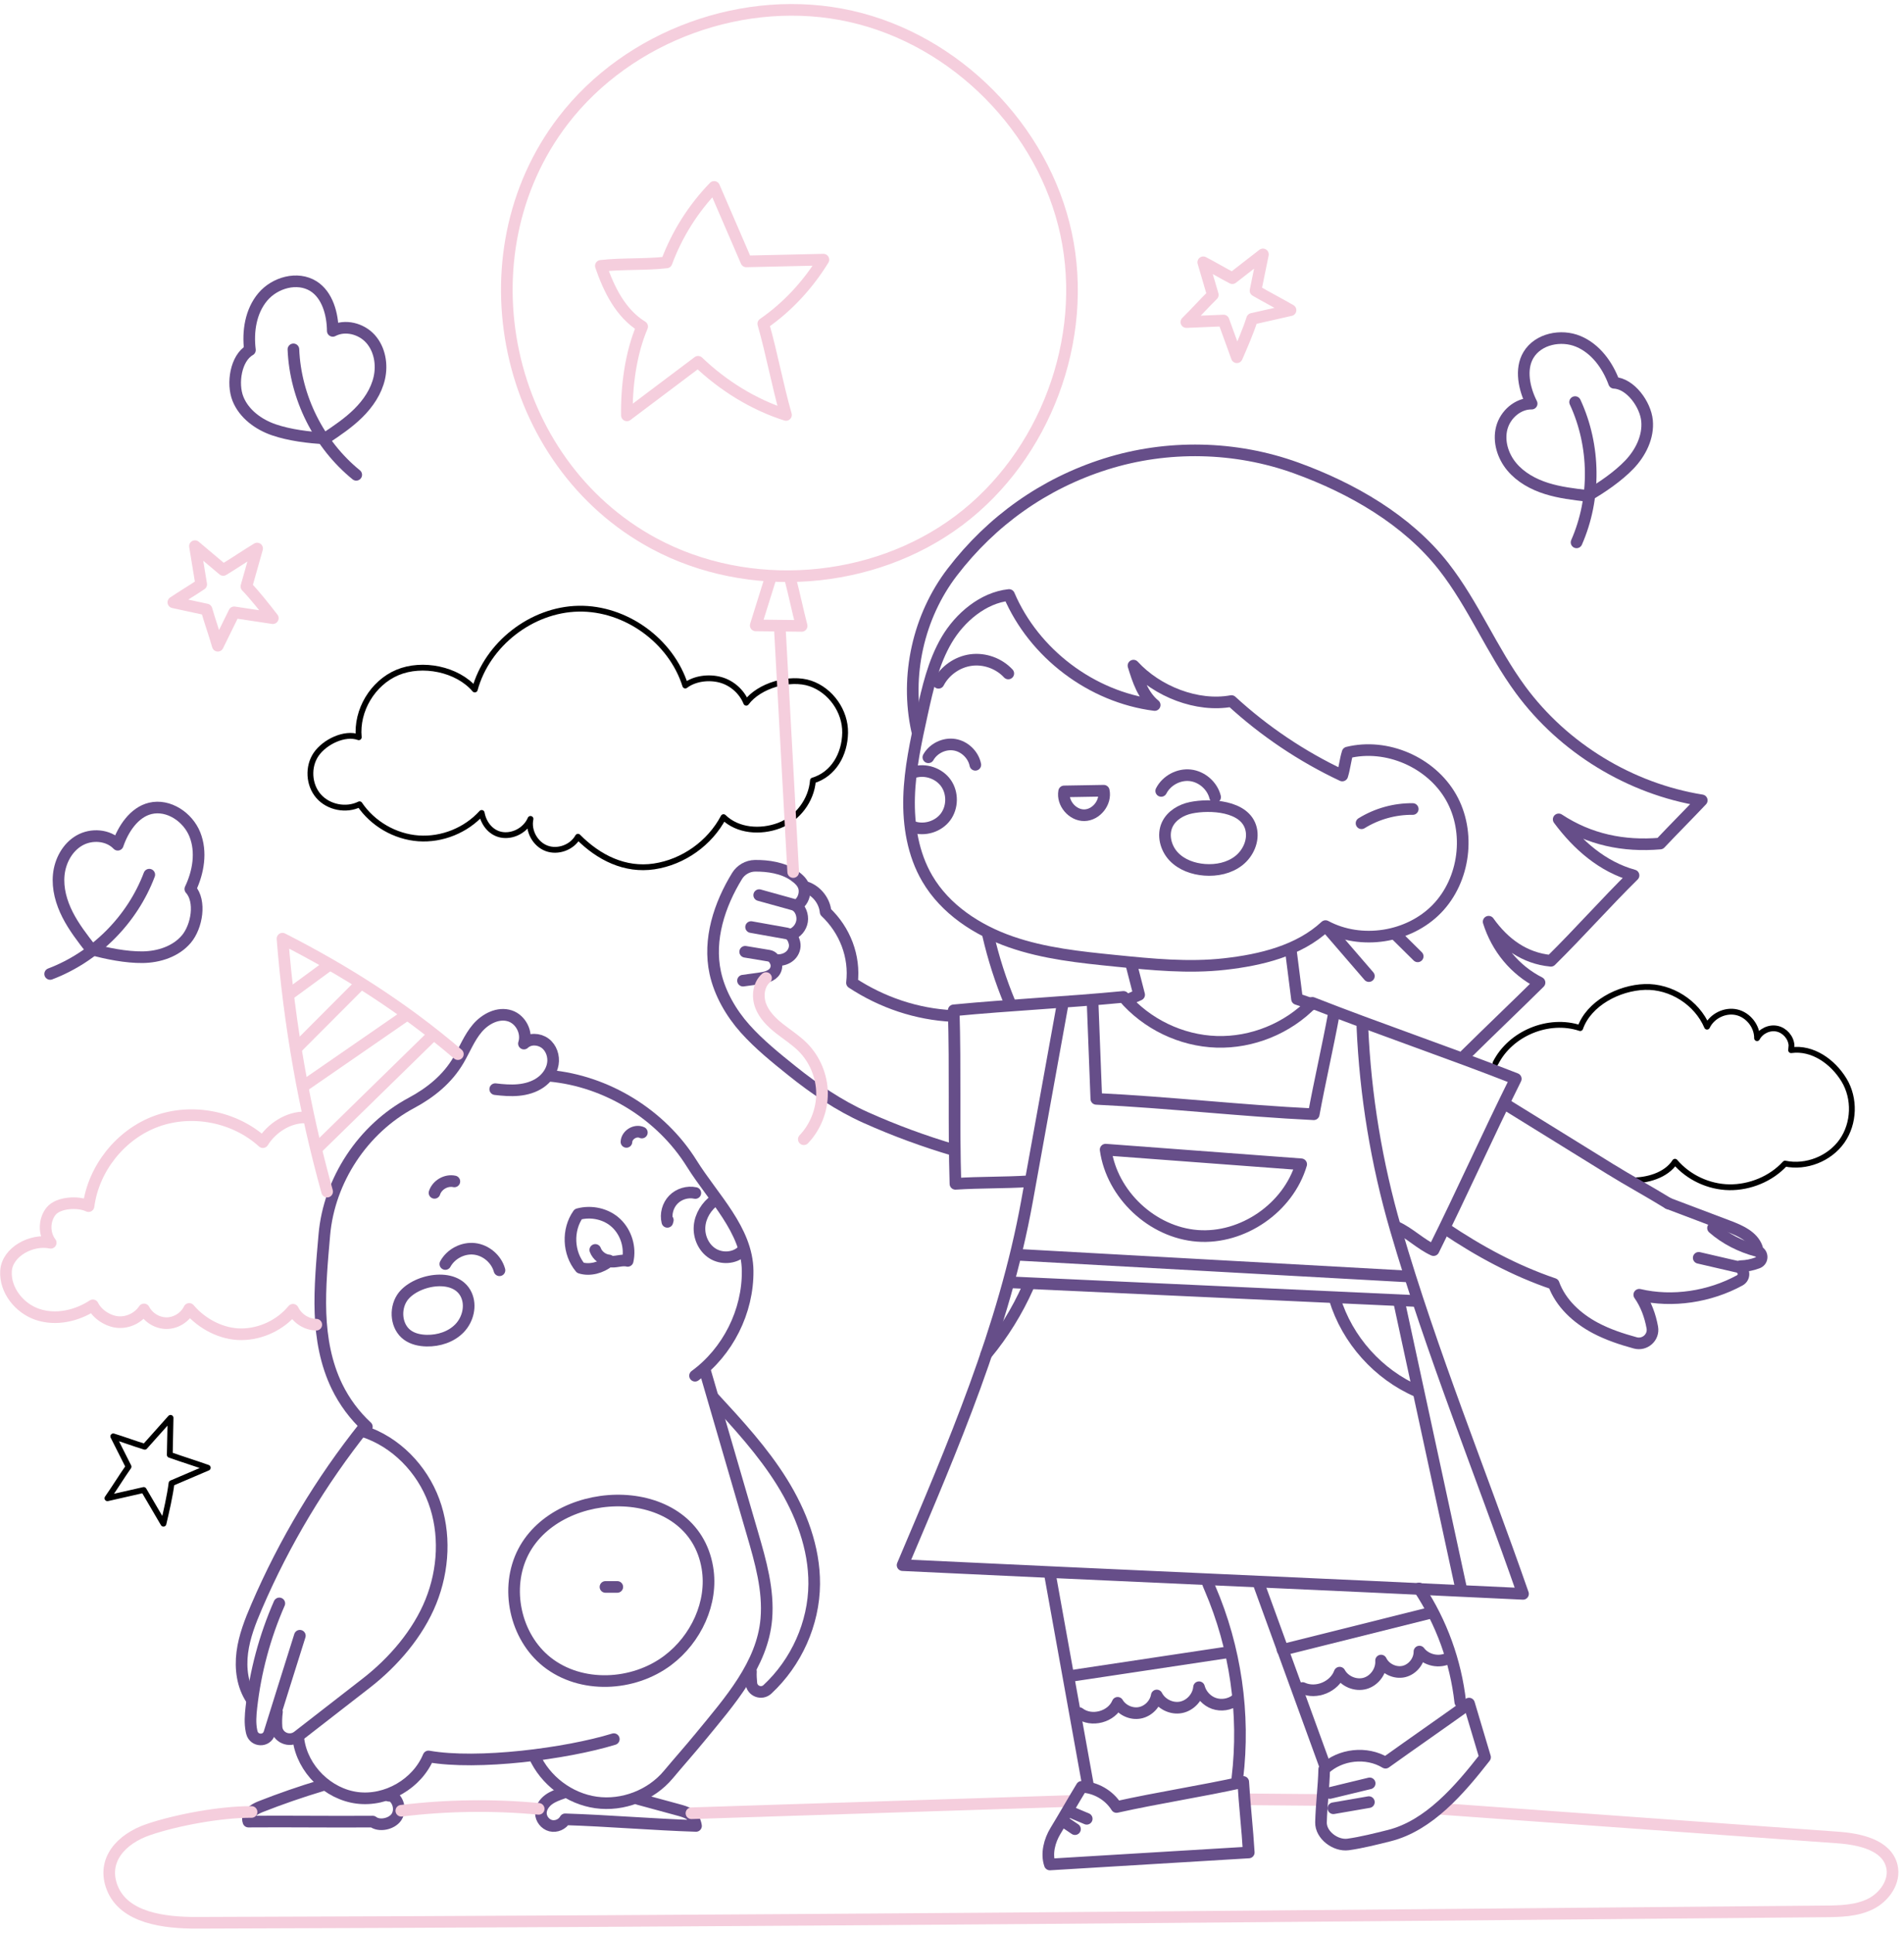 <?xml version="1.0" encoding="UTF-8"?> <svg xmlns="http://www.w3.org/2000/svg" width="333" height="338" viewBox="0 0 333 338" fill="none"><path d="M86.613 190.483C87.959 190.642 89.319 190.759 90.668 190.631C92.018 190.504 93.365 190.121 94.483 189.354C95.6 188.587 96.468 187.408 96.692 186.071C96.916 184.734 96.424 183.259 95.335 182.453C94.245 181.647 92.617 181.58 91.633 182.512C92.261 180.612 91.107 178.31 89.208 177.676C87.155 176.991 84.885 178.171 83.483 179.82C82.081 181.468 81.285 183.534 80.192 185.401C78.259 188.703 75.318 191.091 71.945 192.896C63.48 197.426 57.56 206.396 56.725 215.96C56.34 220.367 55.89 225.216 56.049 229.638C56.208 234.06 57.004 238.515 58.942 242.492C60.229 245.134 62.009 247.534 64.163 249.531" stroke="#664E89" stroke-width="2.034" stroke-miterlimit="10" stroke-linecap="round" stroke-linejoin="round"></path><path d="M63.759 249.48C56.113 259.063 49.753 269.672 44.903 280.931C43.783 283.53 42.734 286.198 42.374 289.005C42.014 291.812 42.4 294.802 43.965 297.16" stroke="#664E89" stroke-width="2.034" stroke-miterlimit="10" stroke-linecap="round" stroke-linejoin="round"></path><path d="M52.442 286.074C50.634 291.745 48.892 297.431 47.103 303.107C46.622 304.633 44.444 304.558 44.05 303.007C44.026 302.913 44.004 302.819 43.984 302.724C43.705 301.375 43.812 299.978 43.965 298.61C44.666 292.347 46.32 286.192 48.851 280.42" stroke="#664E89" stroke-width="2.034" stroke-miterlimit="10" stroke-linecap="round" stroke-linejoin="round"></path><path d="M48.442 299.396C48.323 300.278 48.298 301.172 48.363 302.059C48.498 303.876 50.64 304.788 52.079 303.67L64.084 294.344C68.818 290.666 73.124 285.655 75.363 280.094C77.602 274.533 77.95 268.145 75.877 262.52C73.805 256.895 69.219 252.149 63.512 250.314" stroke="#664E89" stroke-width="2.034" stroke-miterlimit="10" stroke-linecap="round" stroke-linejoin="round"></path><path d="M52.21 304.29C52.927 309.406 57.348 313.77 62.473 314.422C67.597 315.074 72.97 311.955 74.946 307.182C83.505 308.705 99.041 306.714 107.351 304.158" stroke="#664E89" stroke-width="2.034" stroke-miterlimit="10" stroke-linecap="round" stroke-linejoin="round"></path><path d="M96.084 188.141C106.144 189.067 115.635 194.917 120.981 203.489C124.743 209.522 130.677 215.131 130.758 222.242C130.839 229.352 127.302 236.409 121.557 240.6" stroke="#664E89" stroke-width="2.034" stroke-miterlimit="10" stroke-linecap="round" stroke-linejoin="round"></path><path d="M93.427 307.069C95.34 311.382 99.576 314.577 104.249 315.231C108.922 315.886 113.872 313.976 116.895 310.355C118.716 308.174 120.725 305.917 122.525 303.72C127.586 297.545 133.352 291.094 134.028 283.138C134.455 278.1 133.026 273.111 131.613 268.257C128.832 258.709 126.052 249.162 123.271 239.614" stroke="#664E89" stroke-width="2.034" stroke-miterlimit="10" stroke-linecap="round" stroke-linejoin="round"></path><path d="M124.8 244.465C129.089 249.117 133.405 253.804 136.75 259.175C140.094 264.547 142.444 270.705 142.4 277.033C142.352 283.944 139.271 290.755 134.215 295.451C133.201 296.393 131.541 295.774 131.41 294.396C131.343 293.691 131.294 292.994 131.336 292.344" stroke="#664E89" stroke-width="2.034" stroke-miterlimit="10" stroke-linecap="round" stroke-linejoin="round"></path><path d="M56.24 312.276C52.634 313.359 49.073 314.592 45.569 315.97C44.354 316.448 43 317.352 43.449 318.58C50.686 318.523 57.953 318.636 65.191 318.579C66.308 319.468 68.476 319.005 69.3 317.839C70.125 316.673 69.757 314.844 68.547 314.088C68.368 314.077 68.189 314.067 68.011 314.057" stroke="#664E89" stroke-width="2.034" stroke-miterlimit="10" stroke-linecap="round" stroke-linejoin="round"></path><path d="M98.468 313.569C97.585 313.874 96.685 314.187 95.936 314.746C95.188 315.306 94.6 316.162 94.6 317.097C94.6 318.093 95.339 319.043 96.305 319.289C97.271 319.535 98.373 319.054 98.85 318.18C106.325 318.417 114.256 319.098 121.731 319.336C121.636 318.625 121.205 317.663 120.596 317.283C119.988 316.903 119.284 316.709 118.592 316.521C116.279 315.891 113.966 315.262 111.652 314.633" stroke="#664E89" stroke-width="2.034" stroke-miterlimit="10" stroke-linecap="round" stroke-linejoin="round"></path><path d="M57.214 208.403C53.203 193.952 50.583 179.117 49.403 164.167C60.373 169.751 70.73 176.351 80.08 184.358" stroke="#F5CEDD" stroke-width="2.034" stroke-miterlimit="10" stroke-linecap="round" stroke-linejoin="round"></path><path d="M55.473 200.8C62.19 194.232 68.908 187.665 75.625 181.098" stroke="#F5CEDD" stroke-width="2.034" stroke-miterlimit="10" stroke-linecap="round" stroke-linejoin="round"></path><path d="M52.997 190.017C58.948 185.907 64.9 181.797 70.852 177.687" stroke="#F5CEDD" stroke-width="2.034" stroke-miterlimit="10" stroke-linecap="round" stroke-linejoin="round"></path><path d="M51.774 183.374C55.498 179.641 59.222 175.907 62.947 172.174" stroke="#F5CEDD" stroke-width="2.034" stroke-miterlimit="10" stroke-linecap="round" stroke-linejoin="round"></path><path d="M51.002 173.58C53.176 171.986 55.349 170.392 57.522 168.798" stroke="#F5CEDD" stroke-width="2.034" stroke-miterlimit="10" stroke-linecap="round" stroke-linejoin="round"></path><path d="M109.774 220.516C110.302 218.183 109.525 215.598 107.797 213.943C106.07 212.289 103.436 211.714 101.128 212.341C99.182 215.092 99.346 219.147 101.509 221.73C103.174 222.255 105.162 221.69 106.513 220.584C107.547 220.864 108.739 220.236 109.774 220.516Z" stroke="#664E89" stroke-width="2.034" stroke-miterlimit="10" stroke-linecap="round" stroke-linejoin="round"></path><path d="M104.112 218.599C104.481 219.594 105.448 220.339 106.504 220.441" stroke="#664E89" stroke-width="2.034" stroke-miterlimit="10" stroke-linecap="round" stroke-linejoin="round"></path><path d="M77.886 221.064C78.858 219.277 80.969 218.181 82.99 218.413C85.012 218.647 86.817 220.195 87.357 222.157" stroke="#664E89" stroke-width="2.034" stroke-miterlimit="10" stroke-linecap="round" stroke-linejoin="round"></path><path d="M116.798 213.383C116.771 213.485 116.743 213.588 116.716 213.69C116.379 212.333 116.789 210.813 117.762 209.809C118.736 208.805 120.243 208.35 121.61 208.645" stroke="#664E89" stroke-width="2.034" stroke-miterlimit="10" stroke-linecap="round" stroke-linejoin="round"></path><path d="M75.993 208.617C76.44 207.222 78.033 206.304 79.464 206.618" stroke="#664E89" stroke-width="2.034" stroke-miterlimit="10" stroke-linecap="round" stroke-linejoin="round"></path><path d="M109.564 199.705C109.614 198.464 111.136 197.542 112.258 198.071" stroke="#664E89" stroke-width="2.034" stroke-miterlimit="10" stroke-linecap="round" stroke-linejoin="round"></path><path d="M70.305 227.009C69.001 229.024 69.302 232.054 71.238 233.474C72.201 234.181 73.43 234.44 74.626 234.464C76.737 234.506 78.921 233.81 80.382 232.287C81.844 230.763 82.438 228.357 81.551 226.441C79.647 222.328 72.369 223.821 70.305 227.009Z" stroke="#664E89" stroke-width="2.034" stroke-miterlimit="10" stroke-linecap="round" stroke-linejoin="round"></path><path d="M125.076 209.85C123.574 210.925 122.496 212.631 122.349 214.472C122.203 216.313 123.063 218.242 124.627 219.223C126.19 220.205 128.411 220.093 129.764 218.836" stroke="#664E89" stroke-width="2.034" stroke-miterlimit="10" stroke-linecap="round" stroke-linejoin="round"></path><path d="M91.535 271.385C88.259 277.708 90.085 286.234 95.663 290.66C101.601 295.37 110.738 294.938 116.794 290.38C121.718 286.674 124.732 280.298 123.725 274.219C121.178 258.833 97.871 259.162 91.535 271.385Z" stroke="#664E89" stroke-width="2.034" stroke-miterlimit="10" stroke-linecap="round" stroke-linejoin="round"></path><path d="M105.894 277.538C106.584 277.538 107.272 277.538 107.962 277.538" stroke="#664E89" stroke-width="2.034" stroke-miterlimit="10" stroke-linecap="round" stroke-linejoin="round"></path><path d="M33.289 155.479C34.7 152.515 35.298 148.99 34.08 145.941C32.861 142.893 29.475 140.613 26.283 141.378C23.457 142.056 21.532 144.985 20.595 147.736C18.921 145.982 15.992 145.781 13.89 146.988C11.788 148.195 10.517 150.572 10.277 152.985C10.036 155.397 10.725 157.828 11.825 159.989C12.924 162.149 14.421 164.078 15.907 165.991C18.655 166.768 22.075 167.436 24.93 167.405C27.785 167.373 30.762 166.412 32.6 164.226C34.438 162.041 35.201 157.599 33.289 155.479Z" stroke="#664E89" stroke-width="2.034" stroke-miterlimit="10" stroke-linecap="round" stroke-linejoin="round"></path><path d="M8.771 170.336C16.654 167.349 23.134 160.859 26.108 152.972" stroke="#664E89" stroke-width="2.034" stroke-miterlimit="10" stroke-linecap="round" stroke-linejoin="round"></path><path d="M282.296 66.95C281.169 63.867 279.071 60.971 276.041 59.706C273.011 58.441 269.013 59.261 267.323 62.077C265.827 64.569 266.571 67.993 267.878 70.59C265.455 70.557 263.259 72.508 262.649 74.854C262.039 77.199 262.846 79.771 264.4 81.631C265.953 83.492 268.172 84.703 270.483 85.431C272.795 86.159 275.22 86.442 277.628 86.72C280.106 85.303 282.978 83.329 284.955 81.269C286.931 79.208 288.33 76.41 288.057 73.567C287.785 70.724 285.149 67.069 282.296 66.95Z" stroke="#664E89" stroke-width="2.034" stroke-miterlimit="10" stroke-linecap="round" stroke-linejoin="round"></path><path d="M275.733 94.856C279.121 87.138 279.026 77.966 275.478 70.32" stroke="#664E89" stroke-width="2.034" stroke-miterlimit="10" stroke-linecap="round" stroke-linejoin="round"></path><path d="M43.713 61.218C43.307 57.959 43.85 54.426 45.966 51.917C48.083 49.407 52.014 48.309 54.804 50.041C57.273 51.575 58.177 54.961 58.2 57.867C60.341 56.73 63.185 57.461 64.8 59.269C66.415 61.077 66.872 63.733 66.341 66.098C65.809 68.463 64.389 70.554 62.666 72.258C60.943 73.963 58.915 75.322 56.901 76.669C54.048 76.542 50.592 76.098 47.892 75.169C45.192 74.24 42.67 72.389 41.613 69.737C40.556 67.084 41.23 62.628 43.713 61.218Z" stroke="#664E89" stroke-width="2.034" stroke-miterlimit="10" stroke-linecap="round" stroke-linejoin="round"></path><path d="M62.304 83.041C55.763 77.724 51.656 69.522 51.317 61.1" stroke="#664E89" stroke-width="2.034" stroke-miterlimit="10" stroke-linecap="round" stroke-linejoin="round"></path><path d="M43.095 102.561C43.72 100.352 44.344 98.142 44.968 95.933C43.064 97.096 40.948 98.52 39.043 99.682C37.394 98.293 35.744 96.903 34.095 95.515C34.46 97.743 34.825 99.971 35.19 102.199C33.659 103.235 31.849 104.304 30.319 105.341C32.252 105.759 34.187 106.178 36.12 106.596C36.739 108.744 37.475 110.787 38.094 112.934C39.049 110.986 40.004 109.038 40.96 107.091C43.144 107.44 45.53 107.763 47.715 108.112C46.385 106.394 44.603 104.125 43.095 102.561Z" stroke="#F5CEDD" stroke-width="2.034" stroke-miterlimit="10" stroke-linecap="round" stroke-linejoin="round"></path><path d="M218.99 55.767C221.229 55.261 223.469 54.753 225.707 54.247C223.775 53.129 221.514 51.95 219.583 50.833C220.015 48.72 220.448 46.607 220.88 44.494C219.097 45.88 217.314 47.264 215.531 48.65C213.89 47.8 212.085 46.721 210.444 45.872C211 47.77 211.557 49.669 212.113 51.568C210.523 53.138 209.079 54.76 207.488 56.33C209.656 56.239 211.823 56.148 213.99 56.056C214.728 58.142 215.583 60.392 216.321 62.478C217.195 60.488 218.337 57.839 218.99 55.767Z" stroke="#F5CEDD" stroke-width="2.034" stroke-miterlimit="10" stroke-linecap="round" stroke-linejoin="round"></path><path d="M30.001 259.399C32.112 258.496 34.223 257.594 36.334 256.691C34.232 255.94 31.796 255.189 29.694 254.438C29.738 252.281 29.782 250.126 29.827 247.969C28.323 249.654 26.819 251.337 25.316 253.021C23.548 252.482 21.578 251.746 19.811 251.207C20.701 252.974 21.59 254.742 22.48 256.508C21.198 258.339 20.071 260.196 18.79 262.027C20.906 261.546 23.021 261.065 25.137 260.584C26.238 262.502 27.486 264.561 28.587 266.48C29.087 264.367 29.733 261.555 30.001 259.399Z" stroke="black" stroke-width="1.017" stroke-miterlimit="10" stroke-linecap="round" stroke-linejoin="round"></path><path d="M142.178 136.506C141.911 139.964 139.506 143.167 136.26 144.387C133.014 145.608 129.02 145.333 126.542 142.907C124.145 147.466 119.495 150.768 114.4 151.529C109.306 152.29 104.708 149.997 101.083 146.337C100.053 148.2 97.578 149.114 95.585 148.364C93.592 147.616 92.331 145.298 92.783 143.218C92.004 145.052 89.948 146.254 87.968 146.034C85.987 145.815 84.603 144.135 84.244 142.175C81.489 145.225 77.294 146.913 73.195 146.622C69.096 146.331 65.181 144.066 62.885 140.658C60.536 141.828 57.432 141.211 55.709 139.231C53.987 137.251 53.805 134.091 55.289 131.926C56.773 129.762 60.277 128.043 62.745 128.936C62.3 124.253 65.172 119.442 69.506 117.613C73.84 115.783 79.992 117.001 83.038 120.586C85.202 112.654 92.966 106.608 101.186 106.454C109.406 106.299 117.391 112.048 119.852 119.894C121.506 118.632 124.013 118.347 126.019 118.897C128.024 119.448 129.738 120.973 130.516 122.902C132.755 119.878 138.171 118.322 141.733 119.531C145.297 120.74 147.874 124.4 147.81 128.162C147.747 131.925 145.78 135.417 142.178 136.506Z" stroke="black" stroke-width="1.017" stroke-miterlimit="10" stroke-linecap="round" stroke-linejoin="round"></path><path d="M261.555 185.934C264.168 180.727 270.84 177.966 276.369 179.805C277.875 175.488 283.104 172.761 287.674 172.61C292.245 172.459 296.766 175.345 298.554 179.553C299.44 177.675 301.714 176.572 303.737 177.037C305.76 177.502 307.324 179.488 307.301 181.564C307.938 180.338 309.436 179.626 310.788 179.908C312.141 180.189 313.232 181.437 313.328 182.815C313.304 183.098 313.28 183.381 313.257 183.664C316.996 183.146 320.542 185.654 322.506 188.878C324.47 192.102 324.323 196.487 322.148 199.572C319.972 202.657 315.892 204.269 312.195 203.502C309.773 206.167 306.031 207.693 302.43 207.638C298.829 207.582 295.283 205.916 292.944 203.178C291.413 205.575 287.995 206.529 285.152 206.442" stroke="black" stroke-width="1.017" stroke-miterlimit="10" stroke-linecap="round" stroke-linejoin="round"></path><path d="M43.994 316.893C38.496 316.873 30.834 318.318 25.994 319.958C21.154 321.598 17.767 325.362 19.617 330.126C21.685 335.448 28.735 336.293 34.444 336.276C129.326 336.004 224.206 335.143 319.084 334.282C321.826 334.258 324.674 334.208 327.131 332.994C329.589 331.779 331.52 329.033 330.874 326.369C329.969 322.634 325.216 321.63 321.382 321.356C297.896 319.678 275.015 318 251.529 316.321" stroke="#F5CEDD" stroke-width="2.034" stroke-miterlimit="10" stroke-linecap="round" stroke-linejoin="round"></path><path d="M70.19 316.682C78.156 315.717 86.224 315.604 94.213 316.348" stroke="#F5CEDD" stroke-width="2.034" stroke-miterlimit="10" stroke-linecap="round" stroke-linejoin="round"></path><path d="M120.931 317.118C142.927 316.408 164.922 315.699 186.917 314.989" stroke="#F5CEDD" stroke-width="2.034" stroke-miterlimit="10" stroke-linecap="round" stroke-linejoin="round"></path><path d="M217.94 314.682C222.39 314.721 226.84 314.76 231.289 314.798" stroke="#F5CEDD" stroke-width="2.034" stroke-miterlimit="10" stroke-linecap="round" stroke-linejoin="round"></path><path d="M53.349 195.427C50.44 195.376 47.499 197.272 45.976 199.75C41.053 195.273 33.587 193.812 27.34 196.105C21.094 198.397 16.345 204.342 15.486 210.94C13.692 210.078 10.199 210.265 8.944 211.811C7.69 213.356 7.657 215.769 8.869 217.348C5.57 216.642 1.259 218.912 1.053 222.279C0.846 225.647 3.391 228.822 6.592 229.888C9.793 230.953 13.42 230.141 16.241 228.291C17 229.871 18.94 231.103 20.688 231.224C22.436 231.345 24.218 230.466 25.186 229.006C25.932 230.457 27.534 231.424 29.166 231.407C30.797 231.39 32.38 230.388 33.094 228.921C35.316 231.543 38.79 233.373 42.225 233.35C45.662 233.328 49.056 231.715 51.243 229.064C51.974 230.599 53.618 231.652 55.317 231.673" stroke="#F5CEDD" stroke-width="2.034" stroke-miterlimit="10" stroke-linecap="round" stroke-linejoin="round"></path><path d="M244.242 214.599C246.495 215.609 248.468 217.623 250.721 218.634C255.666 208.699 260.158 198.614 265.103 188.678C253.285 184.04 241.346 180.025 229.527 175.387C225.222 179.859 218.98 182.399 212.776 182.203C206.571 182.008 200.501 179.079 196.486 174.345C186.643 175.296 176.642 175.746 166.798 176.697C167.112 187.102 166.787 196.636 167.101 207.041C171.423 206.76 175.639 206.871 179.961 206.592" stroke="#664E89" stroke-width="2.034" stroke-miterlimit="10" stroke-linecap="round" stroke-linejoin="round"></path><path d="M191.087 175.266C191.305 180.904 191.522 186.543 191.741 192.182C204.578 192.802 216.927 194.253 229.765 194.873C230.792 189.289 232.256 182.906 233.283 177.321" stroke="#664E89" stroke-width="2.034" stroke-miterlimit="10" stroke-linecap="round" stroke-linejoin="round"></path><path d="M185.841 175.651C183.766 187.129 181.691 198.607 179.615 210.085C175.606 232.255 166.65 252.987 157.857 273.73C193.885 275.469 230.341 277.01 266.368 278.75C258.892 257.283 250.463 236.803 244.107 214.979C240.756 203.47 238.792 191.557 238.274 179.581" stroke="#664E89" stroke-width="2.034" stroke-miterlimit="10" stroke-linecap="round" stroke-linejoin="round"></path><path d="M193.369 201.063C194.465 208.926 201.519 215.544 209.437 216.136C217.355 216.728 225.315 211.234 227.57 203.621L193.369 201.063Z" stroke="#664E89" stroke-width="2.034" stroke-miterlimit="10" stroke-linecap="round" stroke-linejoin="round"></path><path d="M177.898 219.442C200.579 220.701 223.261 221.96 245.942 223.219" stroke="#664E89" stroke-width="2.034" stroke-miterlimit="10" stroke-linecap="round" stroke-linejoin="round"></path><path d="M176.576 224.256C200.322 225.35 224.069 226.444 247.815 227.537" stroke="#664E89" stroke-width="2.034" stroke-miterlimit="10" stroke-linecap="round" stroke-linejoin="round"></path><path d="M244.792 228.101C248.368 244.645 251.946 261.187 255.522 277.73" stroke="#664E89" stroke-width="2.034" stroke-miterlimit="10" stroke-linecap="round" stroke-linejoin="round"></path><path d="M233.449 227.184C235.624 234.319 241.054 240.392 247.904 243.346" stroke="#664E89" stroke-width="2.034" stroke-miterlimit="10" stroke-linecap="round" stroke-linejoin="round"></path><path d="M172.508 236.827C175.451 233.269 177.904 229.306 179.779 225.087" stroke="#664E89" stroke-width="2.034" stroke-miterlimit="10" stroke-linecap="round" stroke-linejoin="round"></path><path d="M139.643 158.162C140.433 157.513 140.839 156.426 140.67 155.418C140.499 154.409 139.682 153.693 138.845 153.106C136.968 151.79 134.318 151.385 132.025 151.417C130.785 151.434 129.575 152.121 128.924 153.178C125.817 158.224 123.839 164.32 125.091 170.113C125.869 173.713 127.862 177.169 130.318 179.914C132.774 182.66 135.66 184.98 138.531 187.287C142.456 190.439 146.8 193.382 151.394 195.439C156.442 197.7 161.644 199.617 166.951 201.175" stroke="#664E89" stroke-width="2.034" stroke-miterlimit="10" stroke-linecap="round" stroke-linejoin="round"></path><path d="M132.781 156.548C134.759 157.097 136.738 157.646 138.716 158.195C139.762 158.485 140.319 159.634 140.311 160.719C140.303 161.805 139.628 162.858 138.646 163.32" stroke="#664E89" stroke-width="2.034" stroke-miterlimit="10" stroke-linecap="round" stroke-linejoin="round"></path><path d="M131.363 162.133C133.432 162.503 135.501 162.872 137.57 163.243C138.382 163.389 138.753 164.073 138.947 164.875C139.141 165.676 138.824 166.557 138.223 167.122C137.622 167.687 136.772 167.948 135.947 167.917" stroke="#664E89" stroke-width="2.034" stroke-miterlimit="10" stroke-linecap="round" stroke-linejoin="round"></path><path d="M130.33 166.455C131.706 166.685 133.084 166.913 134.461 167.142C135.033 167.238 135.371 167.615 135.622 168.138C135.873 168.661 135.848 169.308 135.555 169.809C135.012 170.74 133.799 170.978 132.731 171.125C131.804 171.252 130.876 171.379 129.948 171.506" stroke="#664E89" stroke-width="2.034" stroke-miterlimit="10" stroke-linecap="round" stroke-linejoin="round"></path><path d="M141.143 155.331C141.137 155.293 141.13 155.254 141.123 155.216C142.894 155.878 144.217 157.605 144.394 159.487C147.776 162.687 149.552 167.255 149.006 171.879C154.251 175.329 160.343 177.388 166.614 177.687" stroke="#664E89" stroke-width="2.034" stroke-miterlimit="10" stroke-linecap="round" stroke-linejoin="round"></path><path d="M136.365 109.456C137.152 123.808 137.939 138.16 138.726 152.512" stroke="#F5CEDD" stroke-width="2.034" stroke-miterlimit="10" stroke-linecap="round" stroke-linejoin="round"></path><path d="M133.977 171.047C132.658 172.191 132.425 174.242 133.035 175.878C133.646 177.514 134.94 178.8 136.311 179.881C137.683 180.962 139.175 181.902 140.407 183.14C142.501 185.245 143.733 188.185 143.766 191.154C143.798 194.123 142.631 197.089 140.583 199.24" stroke="#F5CEDD" stroke-width="2.034" stroke-miterlimit="10" stroke-linecap="round" stroke-linejoin="round"></path><path d="M98.484 21.091C109.949 6.139 130.425 -1.279 148.806 2.86C167.187 6.999 182.507 22.477 186.457 40.9C190.408 59.323 182.78 79.722 167.711 91.032C152.643 102.343 130.926 103.972 114.339 95.035C88.167 80.933 80.377 44.704 98.484 21.091Z" stroke="#F5CEDD" stroke-width="2.034" stroke-miterlimit="10" stroke-linecap="round" stroke-linejoin="round"></path><path d="M134.648 101.456C133.822 104.097 132.997 106.737 132.172 109.378C134.849 109.407 137.525 109.436 140.202 109.465C139.537 106.916 138.917 103.937 138.253 101.388" stroke="#F5CEDD" stroke-width="2.034" stroke-miterlimit="10" stroke-linecap="round" stroke-linejoin="round"></path><path d="M133.495 56.616C134.964 61.748 135.997 67.436 137.466 72.569C131.766 70.756 126.412 67.412 122.092 63.275C117.942 66.398 113.793 69.52 109.643 72.644C109.56 67.557 110.312 61.795 112.31 57.117C108.577 54.82 106.503 50.642 105.085 46.494C108.839 46.068 112.818 46.324 116.573 45.898C118.391 40.981 121.247 36.451 124.898 32.689C126.779 36.992 128.642 41.412 130.523 45.715C134.942 45.622 139.592 45.503 144.01 45.411C141.292 49.819 137.756 53.67 133.495 56.616Z" stroke="#F5CEDD" stroke-width="2.034" stroke-miterlimit="10" stroke-linecap="round" stroke-linejoin="round"></path><path d="M259.728 307.323C255.315 312.976 249.92 319.293 242.962 321.032C240.706 321.597 238.093 322.256 235.791 322.576C233.59 322.882 230.981 320.929 231.035 318.707C231.109 315.635 231.522 312.496 231.597 309.425C234.4 306.767 239.019 306.275 242.321 308.281C247.142 304.828 252.108 301.392 256.928 297.94C257.716 300.625 258.94 304.639 259.728 307.323Z" stroke="#664E89" stroke-width="2.034" stroke-miterlimit="10" stroke-linecap="round" stroke-linejoin="round"></path><path d="M232.591 313.576C234.911 313.015 237.23 312.454 239.549 311.893" stroke="#664E89" stroke-width="2.034" stroke-miterlimit="10" stroke-linecap="round" stroke-linejoin="round"></path><path d="M233.198 316.245C235.269 315.887 237.34 315.53 239.412 315.172" stroke="#664E89" stroke-width="2.034" stroke-miterlimit="10" stroke-linecap="round" stroke-linejoin="round"></path><path d="M248.186 277.805C252.111 283.734 254.603 290.604 255.394 297.671" stroke="#664E89" stroke-width="2.034" stroke-miterlimit="10" stroke-linecap="round" stroke-linejoin="round"></path><path d="M220.272 277.323C224.068 287.758 227.865 298.192 231.661 308.627" stroke="#664E89" stroke-width="2.034" stroke-miterlimit="10" stroke-linecap="round" stroke-linejoin="round"></path><path d="M224.312 288.545C232.835 286.415 241.357 284.283 249.88 282.152" stroke="#664E89" stroke-width="2.034" stroke-miterlimit="10" stroke-linecap="round" stroke-linejoin="round"></path><path d="M227.803 295.214C230.19 296.328 233.394 295.004 234.299 292.53C235.131 294.067 237.097 294.888 238.775 294.397C240.453 293.907 241.667 292.157 241.54 290.414C242.227 291.852 243.976 292.692 245.528 292.329C247.08 291.965 248.275 290.436 248.252 288.843C249.415 290.393 251.777 290.885 253.462 289.929" stroke="#664E89" stroke-width="2.034" stroke-miterlimit="10" stroke-linecap="round" stroke-linejoin="round"></path><path d="M217.436 311.644C210.105 313.275 202.607 314.396 195.275 316.026C193.982 313.952 191.621 312.586 189.177 312.498C187.654 314.992 186.136 317.687 184.612 320.181C183.563 321.898 182.965 324.174 183.617 326.078L218.403 323.979C218.169 319.905 217.672 315.719 217.436 311.644Z" stroke="#664E89" stroke-width="2.034" stroke-miterlimit="10" stroke-linecap="round" stroke-linejoin="round"></path><path d="M187.105 316.841C188.091 317.257 189.077 317.673 190.063 318.088" stroke="#664E89" stroke-width="2.034" stroke-miterlimit="10" stroke-linecap="round" stroke-linejoin="round"></path><path d="M185.893 318.464C186.599 318.942 187.304 319.419 188.009 319.897" stroke="#664E89" stroke-width="2.034" stroke-miterlimit="10" stroke-linecap="round" stroke-linejoin="round"></path><path d="M216.408 310.998C217.765 299.761 216.095 288.173 211.62 277.777C211.463 277.412 211.278 276.981 211.155 276.604" stroke="#664E89" stroke-width="2.034" stroke-miterlimit="10" stroke-linecap="round" stroke-linejoin="round"></path><path d="M183.687 275.631C185.869 287.739 188.052 299.847 190.234 311.954" stroke="#664E89" stroke-width="2.034" stroke-miterlimit="10" stroke-linecap="round" stroke-linejoin="round"></path><path d="M187.163 293.122C196.497 291.718 205.83 290.314 215.164 288.91" stroke="#664E89" stroke-width="2.034" stroke-miterlimit="10" stroke-linecap="round" stroke-linejoin="round"></path><path d="M188.749 299.6C190.873 301.232 194.443 300.28 195.472 297.807C196.242 299.103 197.861 299.834 199.342 299.555C200.824 299.276 202.066 298.007 202.312 296.52C203.074 298.029 204.894 298.921 206.553 298.598C208.212 298.274 209.565 296.763 209.704 295.079C210.041 296.369 211.047 297.464 212.304 297.907C213.562 298.35 215.033 298.129 216.104 297.335" stroke="#664E89" stroke-width="2.034" stroke-miterlimit="10" stroke-linecap="round" stroke-linejoin="round"></path><path d="M252.707 214.816C258.679 218.84 264.909 222.217 271.728 224.535C272.966 227.933 275.819 230.547 279.013 232.243C281.214 233.411 283.583 234.195 285.992 234.855C287.674 235.316 289.288 233.882 288.981 232.166C288.611 230.103 287.873 228.096 286.7 226.437C292.495 227.797 298.998 226.803 304.277 223.921C305.297 223.364 305.065 221.83 303.934 221.567C301.646 221.037 299.316 220.497 297.097 219.982" stroke="#664E89" stroke-width="2.034" stroke-miterlimit="10" stroke-linecap="round" stroke-linejoin="round"></path><path d="M304.421 221.44C305.441 221.418 306.455 221.214 307.408 220.848C308.401 220.467 308.304 219.049 307.276 218.776C304.456 218.026 301.742 216.658 299.597 214.768" stroke="#664E89" stroke-width="2.034" stroke-miterlimit="10" stroke-linecap="round" stroke-linejoin="round"></path><path d="M307.29 218.232C306.566 216.201 304.324 215.215 302.307 214.452C298.797 213.123 295.286 211.794 291.776 210.465" stroke="#664E89" stroke-width="2.034" stroke-miterlimit="10" stroke-linecap="round" stroke-linejoin="round"></path><path d="M263.205 193.065C267.255 195.571 271.304 198.076 275.355 200.582C277.449 201.878 279.544 203.175 281.639 204.471C284.815 206.436 288.599 208.5 291.775 210.465" stroke="#664E89" stroke-width="2.034" stroke-miterlimit="10" stroke-linecap="round" stroke-linejoin="round"></path><path d="M231.828 161.964C238.037 165.295 246.383 164.004 251.295 158.952C256.207 153.901 257.266 145.524 253.765 139.409C250.263 133.295 242.533 129.935 235.69 131.616C235.262 132.998 235.186 134.247 234.758 135.629C227.718 132.32 221.099 127.872 215.374 122.605C209.365 123.708 202.368 120.914 198.239 116.411C199.02 118.948 199.886 121.627 201.947 123.301C190.9 121.893 180.851 114.3 176.477 104.059C171.946 104.53 167.865 107.996 165.558 111.924C163.251 115.853 162.234 120.384 161.254 124.833C160.195 129.643 159.139 134.489 158.998 139.412C158.858 144.336 159.686 149.395 162.174 153.645C165.322 159.024 170.874 162.659 176.758 164.713C182.641 166.768 188.909 167.411 195.109 168.036C201.452 168.676 207.854 169.315 214.19 168.603C220.527 167.891 227.155 166.301 231.828 161.964Z" stroke="#664E89" stroke-width="2.034" stroke-miterlimit="10" stroke-linecap="round" stroke-linejoin="round"></path><path d="M238.124 143.98C240.795 142.326 243.941 141.451 247.082 141.489" stroke="#664E89" stroke-width="2.034" stroke-miterlimit="10" stroke-linecap="round" stroke-linejoin="round"></path><path d="M197.925 168.897C198.36 170.591 198.796 172.283 199.231 173.976C198.612 174.244 197.866 174.588 197.247 174.856" stroke="#664E89" stroke-width="2.034" stroke-miterlimit="10" stroke-linecap="round" stroke-linejoin="round"></path><path d="M225.765 166.252C226.124 169.074 226.483 171.896 226.842 174.718C227.594 174.969 228.845 175.392 229.598 175.643" stroke="#664E89" stroke-width="2.034" stroke-miterlimit="10" stroke-linecap="round" stroke-linejoin="round"></path><path d="M193.042 138.29L186.112 138.408C185.738 140.457 187.566 142.611 189.649 142.576C191.731 142.54 193.485 140.326 193.042 138.29Z" stroke="#664E89" stroke-width="2.034" stroke-miterlimit="10" stroke-linecap="round" stroke-linejoin="round"></path><path d="M203.09 138.323C204.022 136.5 206.143 135.362 208.177 135.595C210.212 135.826 212.022 137.413 212.519 139.399" stroke="#664E89" stroke-width="2.034" stroke-miterlimit="10" stroke-linecap="round" stroke-linejoin="round"></path><path d="M162.365 132.443C163.249 130.878 165.154 129.959 166.928 130.243C168.703 130.526 170.228 131.991 170.581 133.754" stroke="#664E89" stroke-width="2.034" stroke-miterlimit="10" stroke-linecap="round" stroke-linejoin="round"></path><path d="M164.142 119.414C165.253 117.285 167.44 115.753 169.82 115.435C172.201 115.117 174.713 116.021 176.345 117.784" stroke="#664E89" stroke-width="2.034" stroke-miterlimit="10" stroke-linecap="round" stroke-linejoin="round"></path><path d="M159.856 135.055C161.868 134.436 164.234 135.246 165.446 136.967C166.658 138.688 166.624 141.188 165.364 142.874C164.105 144.561 161.717 145.304 159.722 144.63" stroke="#664E89" stroke-width="2.034" stroke-miterlimit="10" stroke-linecap="round" stroke-linejoin="round"></path><path d="M208.3 141.269C206.575 141.625 204.888 142.618 204.144 144.214C203.294 146.038 203.886 148.325 205.267 149.789C206.649 151.253 208.681 151.971 210.689 152.121C212.79 152.278 214.999 151.825 216.657 150.523C218.315 149.222 219.305 146.988 218.806 144.94C217.809 140.86 211.576 140.593 208.3 141.269Z" stroke="#664E89" stroke-width="2.034" stroke-miterlimit="10" stroke-linecap="round" stroke-linejoin="round"></path><path d="M160.391 127.761C158.294 118.217 160.613 107.797 166.558 100.043C173.44 91.065 182.583 84.57 193.368 81.158C204.153 77.747 216.059 77.991 226.696 81.842C236.418 85.361 246.102 90.921 252.478 99.06C257.706 105.735 260.909 113.79 265.933 120.619C273.458 130.845 285.096 137.951 297.63 139.973C295.213 142.537 292.776 144.965 290.359 147.528C283.961 148.079 277.966 146.834 272.606 143.299C275.958 147.815 280.278 151.597 285.697 153.098C280.728 157.997 276.213 163.133 271.242 168.032C266.625 167.601 263.045 164.975 260.356 161.198C261.807 165.817 264.941 169.654 269.257 171.847C264.91 176.147 260.624 180.209 256.277 184.509" stroke="#664E89" stroke-width="2.034" stroke-miterlimit="10" stroke-linecap="round" stroke-linejoin="round"></path><path d="M172.803 163.496C173.741 167.573 175.023 171.571 176.632 175.433" stroke="#664E89" stroke-width="2.034" stroke-miterlimit="10" stroke-linecap="round" stroke-linejoin="round"></path><path d="M232.359 162.533C234.71 165.258 237.062 167.983 239.412 170.707" stroke="#664E89" stroke-width="2.034" stroke-miterlimit="10" stroke-linecap="round" stroke-linejoin="round"></path><path d="M244.262 163.61C245.49 164.825 246.719 166.04 247.948 167.255" stroke="#664E89" stroke-width="2.034" stroke-miterlimit="10" stroke-linecap="round" stroke-linejoin="round"></path></svg> 